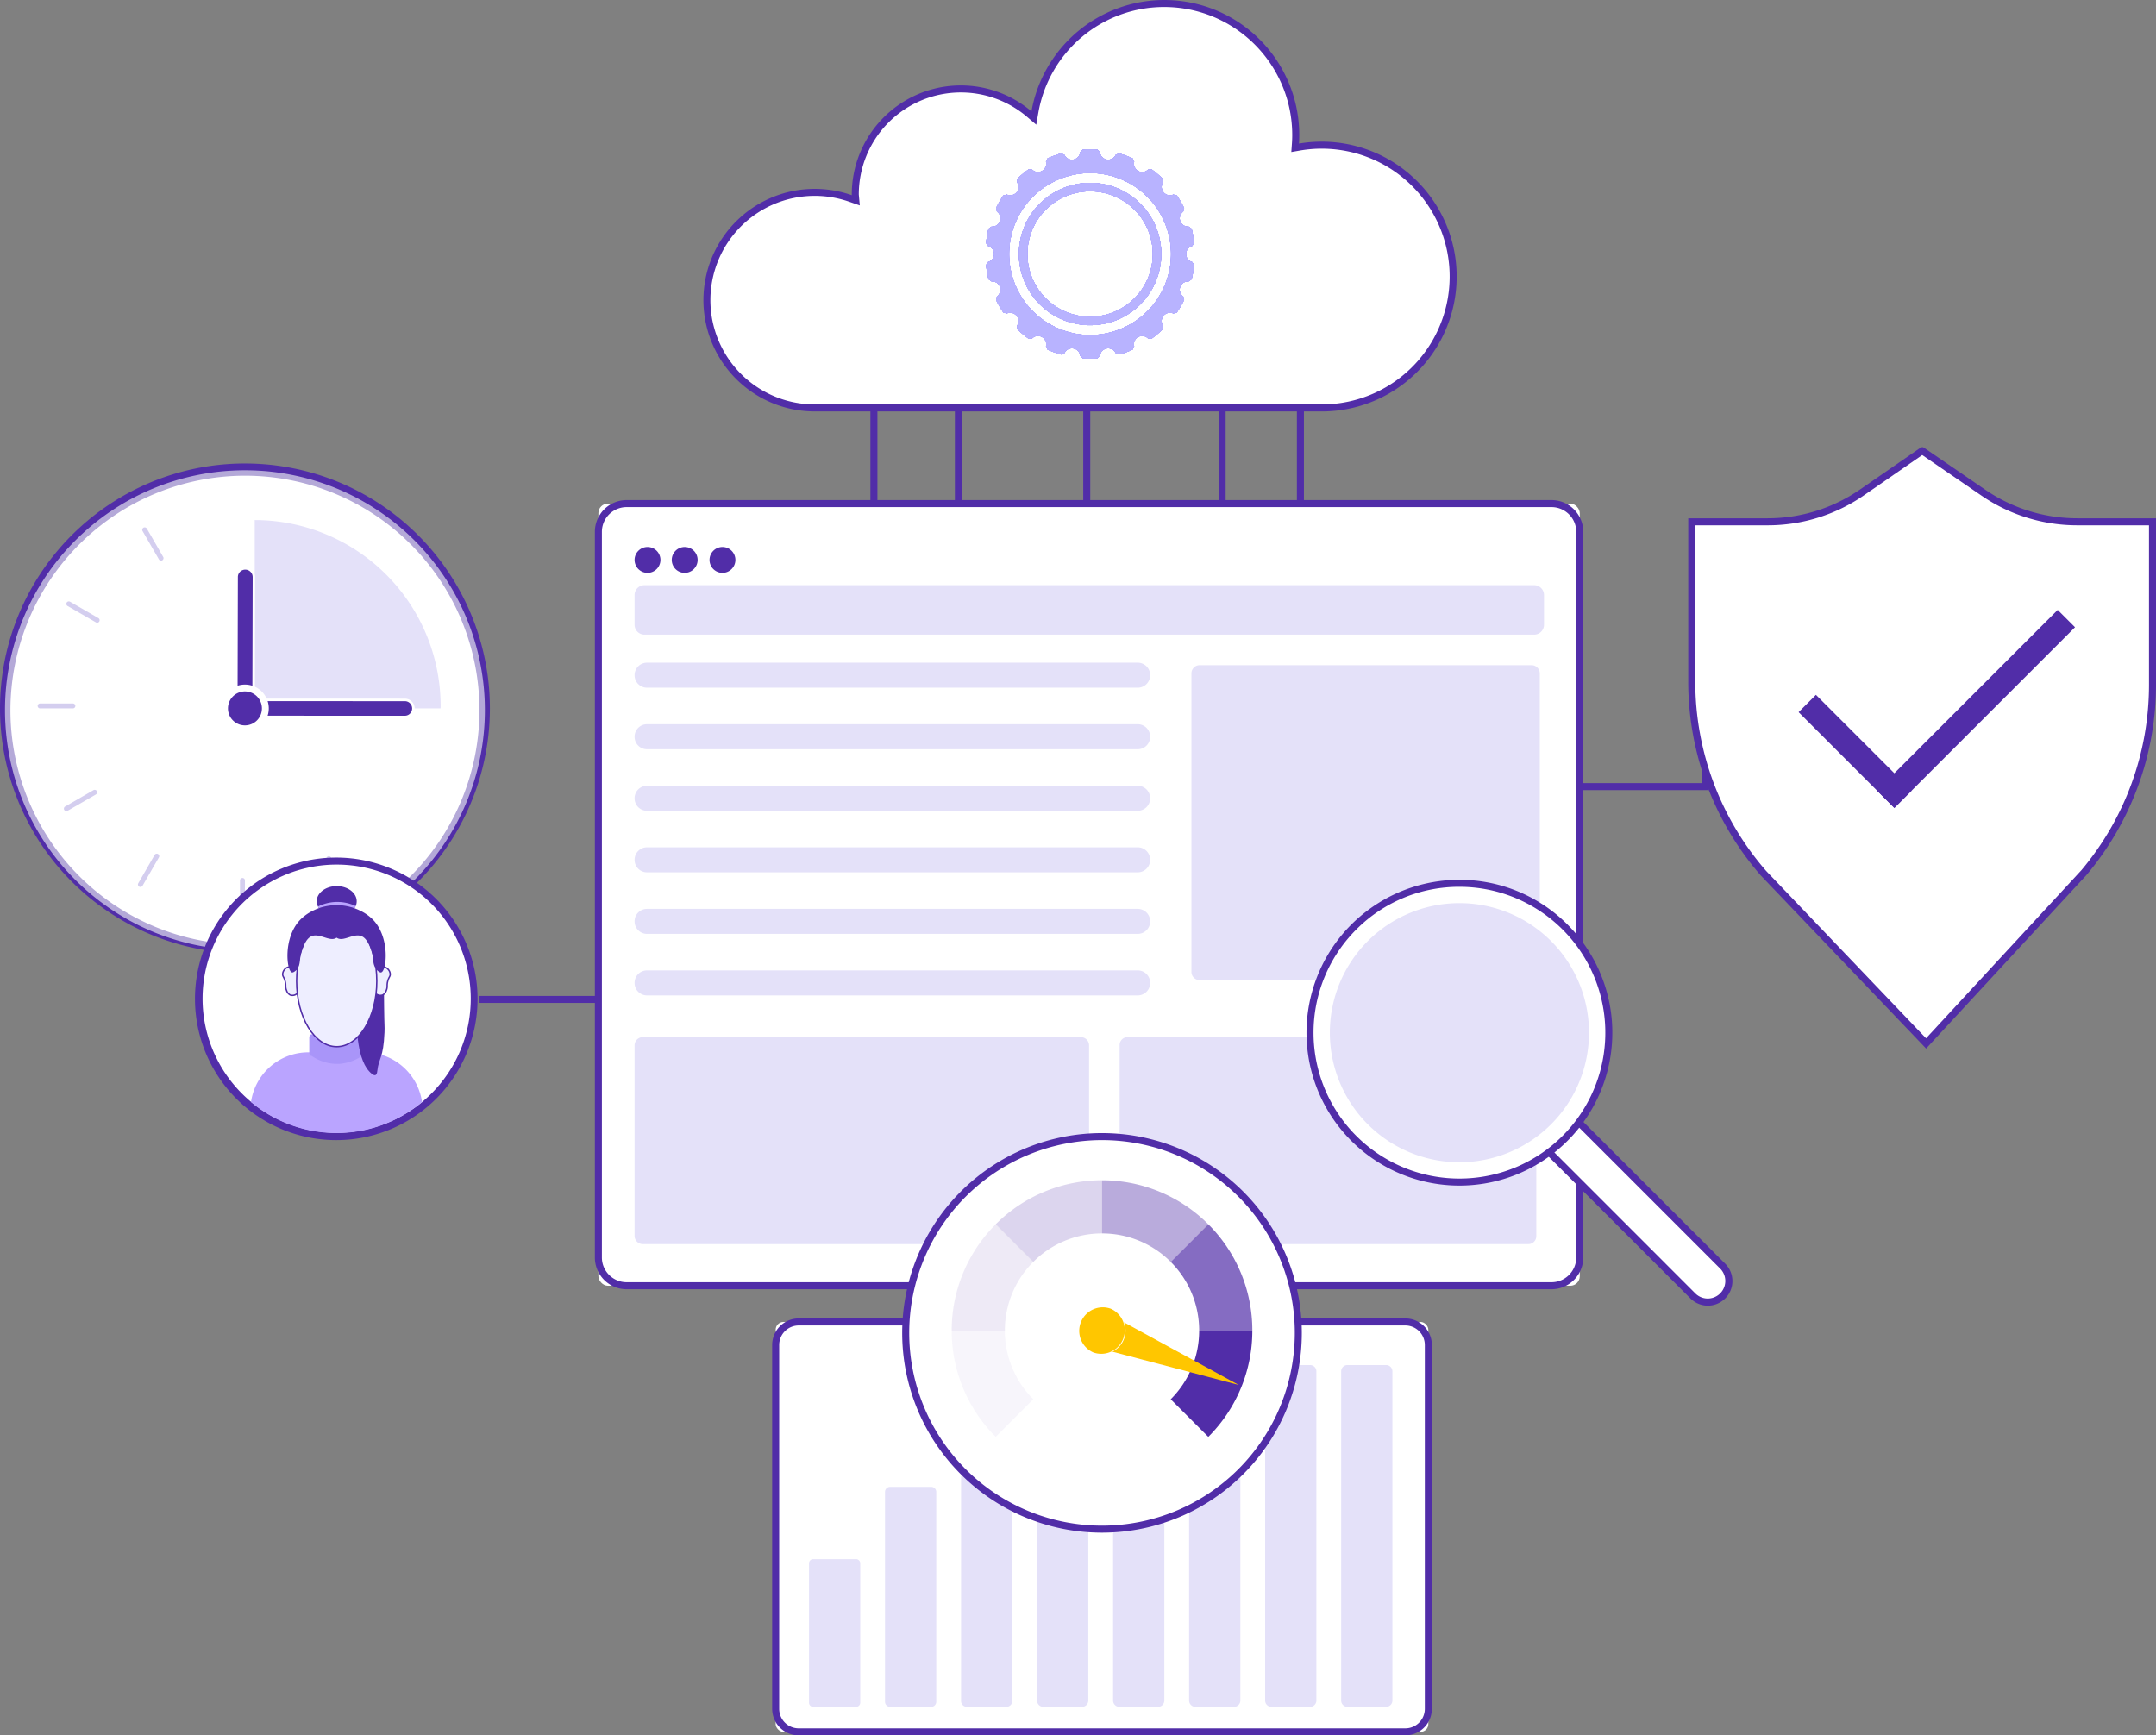<svg xmlns="http://www.w3.org/2000/svg" xmlns:xlink="http://www.w3.org/1999/xlink" width="769.007" height="619.021" viewBox="0 0 769.007 619.021"><rect x="0" y="0" width="769.007" height="619.021" fill="#808080" stroke="none"/><defs><clipPath id="a"><rect width="769.007" height="619.021" fill="none"></rect></clipPath><clipPath id="c"><rect width="37.91" height="29.111" fill="none"></rect></clipPath><clipPath id="d"><rect width="29.11" height="37.912" fill="none"></rect></clipPath><clipPath id="f"><rect width="37.913" height="29.111" fill="none"></rect></clipPath></defs><g clip-path="url(#a)"><rect width="2.501" height="98.887" transform="translate(310.461 87.612)" fill="#512da8"></rect><g clip-path="url(#a)"><path d="M117.125,66.9a5.64,5.64,0,1,1-5.643-5.64,5.643,5.643,0,0,1,5.643,5.64" transform="translate(208.204 120.498)" fill="#512da8"></path><rect width="2.504" height="98.887" transform="translate(462.581 87.612)" fill="#512da8"></rect><path d="M162.473,66.9a5.639,5.639,0,1,1-5.64-5.64,5.64,5.64,0,0,1,5.64,5.64" transform="translate(297.414 120.498)" fill="#512da8"></path><path d="M151.974,35.793h-2.5v95.2H97.157v2.5h54.817v-97.7Z" transform="translate(191.116 70.408)" fill="#512da8"></path><path d="M106.3,91.375h-2.5v84.138H57.56v2.5H106.3V91.375Z" transform="translate(113.226 179.743)" fill="#512da8"></path><path d="M237.749,65.793h-2.5v84.138H189.012v2.5h48.737V65.793Z" transform="translate(371.803 129.42)" fill="#512da8"></path><path d="M146.495,35.793v97.7h54.817v-2.5H149v-95.2Z" transform="translate(288.168 70.408)" fill="#512da8"></path><rect width="2.504" height="98.887" transform="translate(386.371 87.612)" fill="#512da8"></rect><path d="M123.09,144.69a38.448,38.448,0,1,1,13.159-74.7l1.857.656-.193-1.958a37.65,37.65,0,0,1,62.024-28.828l1.667,1.418.377-2.154A46.876,46.876,0,0,1,295.015,47.3c0,1.015-.03,2.009-.1,3.006l-.113,1.6,1.576-.273a46.431,46.431,0,0,1,7.91-.671,46.871,46.871,0,0,1,0,93.742Z" transform="translate(167.153 0.828)" fill="#fff"></path><path d="M248.974,2.5a45.67,45.67,0,0,1,45.619,45.619c0,1.027-.033,1.982-.1,2.92l-.226,3.19,3.151-.546a45.62,45.62,0,1,1,7.7,90.585H124.193c-.068,0-.154,0-.315-.006a37.2,37.2,0,1,1,12.782-72.272l3.691,1.285-.359-3.9A36.4,36.4,0,0,1,199.958,41.64l3.332,2.837.757-4.308A45.52,45.52,0,0,1,248.974,2.5m0-2.5a48.137,48.137,0,0,0-47.393,39.735,38.9,38.9,0,0,0-64.092,29.641,2.5,2.5,0,0,0,.009.258,39.7,39.7,0,1,0-13.646,77.132c.136.009.267.009.4.009H305.117a48.123,48.123,0,0,0,0-96.246,47.624,47.624,0,0,0-8.124.688c.071-1.027.1-2.053.1-3.095A48.121,48.121,0,0,0,248.974,0" transform="translate(166.323)" fill="#512da8"></path><path d="M192.027,58.132a2.96,2.96,0,0,1,0-5.7h.009c.258-.38.463-.682.724-1.068a37.035,37.035,0,0,0-.887-5.092c-.38-.273-.679-.493-1.059-.76a2.416,2.416,0,0,1-.252.009,2.958,2.958,0,0,1-1.7-5.359c.119-.457.211-.816.329-1.264a36.724,36.724,0,0,0-2.6-4.483c-.442-.119-.792-.217-1.243-.344a3.019,3.019,0,0,1-1.243.276,2.965,2.965,0,0,1-2.415-4.635c-.05-.466-.083-.831-.128-1.294a36.531,36.531,0,0,0-3.967-3.323l-1.291.1a2.885,2.885,0,0,1-2.038.855,2.969,2.969,0,0,1-2.893-3.709c-.2-.421-.359-.757-.564-1.178a36.532,36.532,0,0,0-4.845-1.762c-.427.2-.766.344-1.193.54a2.865,2.865,0,0,1-2.641,1.679,2.937,2.937,0,0,1-2.97-2.67c-.332-.323-.59-.582-.923-.9-.855-.056-1.718-.092-2.59-.092s-1.736.036-2.59.092c-.332.323-.59.582-.923.9a2.925,2.925,0,0,1-2.97,2.67,2.877,2.877,0,0,1-2.641-1.679c-.427-.2-.766-.344-1.193-.54a36.838,36.838,0,0,0-4.845,1.762c-.2.421-.359.757-.564,1.178a3,3,0,0,1,.1.774,2.963,2.963,0,0,1-5.029,2.08l-1.291-.1a36.535,36.535,0,0,0-3.967,3.323c-.044.463-.077.828-.122,1.294a2.94,2.94,0,0,1,.528,1.656,2.97,2.97,0,0,1-4.193,2.7c-.442.128-.8.225-1.243.344A36.681,36.681,0,0,0,122.11,38.9c.113.448.211.807.323,1.264a2.858,2.858,0,0,1,1.243,2.365,2.948,2.948,0,0,1-3.19,2.985c-.377.267-.679.487-1.059.76a37.037,37.037,0,0,0-.893,5.092c.261.386.472.688.733,1.068a2.96,2.96,0,0,1,0,5.7c-.261.377-.472.679-.733,1.059a36.929,36.929,0,0,0,.893,5.1c.38.273.682.484,1.059.757.086-.006.169-.006.246-.006a2.957,2.957,0,0,1,1.7,5.359c-.113.448-.211.807-.323,1.264A37.254,37.254,0,0,0,124.7,76.14l1.243.35v-.006a2.962,2.962,0,0,1,3.664,4.368c.044.463.077.828.122,1.294a38.284,38.284,0,0,0,3.967,3.32l1.291-.1a2.888,2.888,0,0,1,2.038-.857,2.968,2.968,0,0,1,2.893,3.7c.2.427.365.757.564,1.178a36.875,36.875,0,0,0,4.845,1.771c.427-.2.765-.35,1.193-.549a2.878,2.878,0,0,1,2.641-1.67,2.917,2.917,0,0,1,2.97,2.661v.006c.332.323.59.579.923.9.855.065,1.718.1,2.59.1s1.736-.036,2.59-.1c.332-.32.59-.576.923-.9V91.6a2.961,2.961,0,0,1,5.611-.991c.427.2.766.353,1.193.549a36.568,36.568,0,0,0,4.845-1.771c.2-.421.359-.751.564-1.178a3,3,0,0,1-.1-.774,2.963,2.963,0,0,1,5.029-2.071l1.291.1a38.28,38.28,0,0,0,3.967-3.32c.045-.466.077-.831.128-1.294a2.924,2.924,0,0,1-.534-1.665,2.972,2.972,0,0,1,4.192-2.7v.006c.451-.125.8-.225,1.243-.35a37.3,37.3,0,0,0,2.6-4.474c-.119-.457-.211-.816-.329-1.264a2.868,2.868,0,0,1-1.237-2.368,2.951,2.951,0,0,1,3.19-2.985c.38-.273.679-.484,1.059-.757a36.928,36.928,0,0,0,.887-5.1c-.261-.38-.466-.682-.724-1.059ZM155.647,84.16a28.876,28.876,0,1,1,28.879-28.879A28.879,28.879,0,0,1,155.647,84.16" transform="translate(233.169 35.325)" fill="#978fff"></path><path d="M155.647,20.925c.329,0,.659.006.985.015a5.918,5.918,0,0,0,2.19,2.659q-1.567-.156-3.175-.157t-3.169.154a5.87,5.87,0,0,0,2.187-2.656c.326-.009.653-.015.982-.015M144.814,22.67a5.835,5.835,0,0,0,2.955,1.757,31.745,31.745,0,0,0-5.925,2.163,5.82,5.82,0,0,0,1.139-3.252q.908-.36,1.831-.668m21.669,0c.617.2,1.228.427,1.828.665a5.807,5.807,0,0,0,1.142,3.255,31.744,31.744,0,0,0-5.925-2.163,5.823,5.823,0,0,0,2.955-1.757m-32.16,5.679a5.773,5.773,0,0,0,2.7.674,5.924,5.924,0,0,0,.691-.042,32.011,32.011,0,0,0-4.869,4.095,5.756,5.756,0,0,0-.021-3.474c.484-.43.985-.849,1.5-1.252m42.649,0q.77.605,1.5,1.252a5.713,5.713,0,0,0-.033,3.46,32.072,32.072,0,0,0-4.854-4.077,5.81,5.81,0,0,0,.682.039,5.749,5.749,0,0,0,2.706-.674m-47.15,8.329a31.779,31.779,0,0,0-3.19,5.492,5.754,5.754,0,0,0-1.214-3.213q.458-.855.976-1.688a5.934,5.934,0,0,0,.8.053,5.759,5.759,0,0,0,2.632-.644M181.5,36.7a5.847,5.847,0,0,0,3.4.564q.512.823.979,1.688a5.771,5.771,0,0,0-1.219,3.2A31.812,31.812,0,0,0,181.5,36.7m-56.505,9.966a31.615,31.615,0,0,0-1.095,6.216,5.815,5.815,0,0,0-2.234-2.6c.1-.653.2-1.294.335-1.926a5.9,5.9,0,0,0,2.994-1.691m61.321.012a5.9,5.9,0,0,0,2.988,1.676q.2.966.335,1.929a5.827,5.827,0,0,0-2.231,2.593,31.653,31.653,0,0,0-1.092-6.2M123.9,57.672a31.665,31.665,0,0,0,1.095,6.225A5.85,5.85,0,0,0,122,62.212q-.191-.952-.335-1.932a5.853,5.853,0,0,0,2.234-2.608m63.508.015a5.832,5.832,0,0,0,2.231,2.6q-.138.961-.335,1.926a5.871,5.871,0,0,0-2.991,1.694,31.838,31.838,0,0,0,1.095-6.216m-2.736,10.705a5.76,5.76,0,0,0,1.211,3.216c-.312.576-.638,1.139-.976,1.685a5.979,5.979,0,0,0-.8-.056,5.74,5.74,0,0,0-2.617.638,32.162,32.162,0,0,0,3.181-5.483m-58.03.009a31.863,31.863,0,0,0,3.163,5.459,5.776,5.776,0,0,0-2.611-.62,5.932,5.932,0,0,0-.8.053c-.341-.555-.668-1.116-.973-1.682a5.774,5.774,0,0,0,1.216-3.21m51.8,9.1a5.78,5.78,0,0,0,.027,3.463c-.484.43-.985.852-1.5,1.255a5.767,5.767,0,0,0-2.7-.671,5.876,5.876,0,0,0-.688.039,32.03,32.03,0,0,0,4.86-4.086m-45.58,0a31.986,31.986,0,0,0,4.857,4.083,5.915,5.915,0,0,0-.688-.042,5.773,5.773,0,0,0-2.7.674c-.51-.4-1.012-.822-1.5-1.252a5.745,5.745,0,0,0,.03-3.463m8.981,6.471a31.507,31.507,0,0,0,5.928,2.169,5.809,5.809,0,0,0-2.955,1.754q-.917-.307-1.831-.671a5.827,5.827,0,0,0-1.142-3.252m27.6.009a5.811,5.811,0,0,0-1.133,3.246q-.908.36-1.828.668a5.818,5.818,0,0,0-2.949-1.757,31.584,31.584,0,0,0,5.91-2.157m-10.631,2.988a5.932,5.932,0,0,0-2.184,2.656c-.326.012-.653.018-.982.018s-.656-.006-.979-.018a5.919,5.919,0,0,0-2.187-2.656q1.562.156,3.166.157t3.166-.157m-3.166-69.012c-.872,0-1.736.036-2.59.092-.332.323-.59.582-.923.9a2.925,2.925,0,0,1-2.97,2.67,2.877,2.877,0,0,1-2.641-1.679c-.427-.2-.766-.344-1.193-.54a37.268,37.268,0,0,0-4.845,1.762c-.2.421-.359.757-.564,1.181a2.957,2.957,0,0,1,.1.771,2.991,2.991,0,0,1-2.994,2.934,2.885,2.885,0,0,1-2.035-.855l-1.291-.1a36.535,36.535,0,0,0-3.967,3.323c-.044.463-.077.828-.122,1.294a2.94,2.94,0,0,1,.528,1.656,2.948,2.948,0,0,1-4.193,2.706c-.442.125-.8.223-1.243.341A36.681,36.681,0,0,0,122.11,38.9c.113.448.211.807.323,1.264a2.858,2.858,0,0,1,1.243,2.365,2.954,2.954,0,0,1-2.937,3,2.373,2.373,0,0,1-.249-.012c-.38.267-.682.487-1.062.76a37.037,37.037,0,0,0-.893,5.092c.261.386.472.688.733,1.068a2.96,2.96,0,0,1,0,5.7c-.261.377-.472.679-.733,1.059a36.929,36.929,0,0,0,.893,5.1c.38.273.682.484,1.062.757.083-.006.166-.006.243-.006a2.956,2.956,0,0,1,1.7,5.359c-.113.448-.211.807-.323,1.264A37.254,37.254,0,0,0,124.7,76.14l1.243.35v-.006a3.009,3.009,0,0,1,1.243-.276,2.975,2.975,0,0,1,2.421,4.643c.044.463.077.828.122,1.294a38.284,38.284,0,0,0,3.967,3.32l1.291-.1a2.888,2.888,0,0,1,2.038-.857,2.968,2.968,0,0,1,2.893,3.7c.2.427.365.757.564,1.178a36.875,36.875,0,0,0,4.845,1.771c.427-.2.765-.35,1.193-.549a2.883,2.883,0,0,1,2.641-1.67,2.917,2.917,0,0,1,2.97,2.661v.006c.332.323.59.579.923.9.855.065,1.718.1,2.59.1s1.736-.036,2.59-.1c.332-.32.59-.576.923-.9V91.6a2.928,2.928,0,0,1,2.973-2.664,2.871,2.871,0,0,1,2.638,1.673c.427.2.766.353,1.193.549a36.568,36.568,0,0,0,4.845-1.771c.2-.421.359-.751.564-1.178a2.947,2.947,0,0,1,2.9-3.7,2.879,2.879,0,0,1,2.032.854c.466.036.837.062,1.294.1a38.28,38.28,0,0,0,3.967-3.32c.045-.466.077-.831.128-1.294a2.924,2.924,0,0,1-.534-1.665A3.016,3.016,0,0,1,184.1,76.2a2.967,2.967,0,0,1,1.243.279v.006c.451-.125.8-.225,1.243-.35a37.3,37.3,0,0,0,2.6-4.474c-.119-.457-.211-.816-.329-1.264a2.868,2.868,0,0,1-1.237-2.368,2.951,2.951,0,0,1,2.937-2.994c.083,0,.166,0,.252.009.38-.273.679-.484,1.059-.757a36.928,36.928,0,0,0,.887-5.1c-.261-.38-.466-.682-.724-1.059h-.009a2.96,2.96,0,0,1,0-5.7h.009c.258-.38.463-.682.724-1.068a37.035,37.035,0,0,0-.887-5.092c-.38-.273-.679-.493-1.059-.76a2.416,2.416,0,0,1-.252.009,2.958,2.958,0,0,1-1.7-5.359c.119-.457.211-.816.329-1.264a36.724,36.724,0,0,0-2.6-4.483c-.442-.119-.792-.217-1.243-.341a3.062,3.062,0,0,1-1.243.273,2.965,2.965,0,0,1-2.415-4.635c-.05-.466-.083-.831-.128-1.294a36.531,36.531,0,0,0-3.967-3.323l-1.294.1a2.873,2.873,0,0,1-2.035.855,2.968,2.968,0,0,1-2.893-3.706c-.2-.424-.359-.76-.564-1.181a36.955,36.955,0,0,0-4.845-1.762c-.427.2-.766.344-1.193.54a2.865,2.865,0,0,1-2.641,1.679,2.937,2.937,0,0,1-2.97-2.67c-.332-.323-.59-.582-.923-.9-.855-.056-1.718-.092-2.59-.092m0,66.2a28.876,28.876,0,1,1,28.879-28.879A28.879,28.879,0,0,1,155.647,84.16" transform="translate(233.169 35.325)" fill="#978fff"></path><path d="M147.875,21.98a25.389,25.389,0,1,0,25.389,25.389A25.395,25.395,0,0,0,147.875,21.98m0,47.752a22.361,22.361,0,1,1,22.363-22.363,22.363,22.363,0,0,1-22.363,22.363" transform="translate(240.941 43.237)" fill="#978fff"></path><path d="M147.875,21.98a25.389,25.389,0,1,0,25.389,25.389A25.395,25.395,0,0,0,147.875,21.98m0,47.752a22.361,22.361,0,1,1,22.363-22.363,22.363,22.363,0,0,1-22.363,22.363" transform="translate(240.941 43.237)" fill="#978fff"></path><path d="M192.027,58.132a2.96,2.96,0,0,1,0-5.7h.009c.258-.38.463-.682.724-1.068a37.035,37.035,0,0,0-.887-5.092c-.38-.273-.679-.493-1.059-.76a2.416,2.416,0,0,1-.252.009,2.958,2.958,0,0,1-1.7-5.359c.119-.457.211-.816.329-1.264a36.724,36.724,0,0,0-2.6-4.483c-.442-.119-.792-.217-1.243-.344a3.019,3.019,0,0,1-1.243.276,2.965,2.965,0,0,1-2.415-4.635c-.05-.466-.083-.831-.128-1.294a36.531,36.531,0,0,0-3.967-3.323l-1.291.1a2.885,2.885,0,0,1-2.038.855,2.969,2.969,0,0,1-2.893-3.709c-.2-.421-.359-.757-.564-1.178a36.532,36.532,0,0,0-4.845-1.762c-.427.2-.766.344-1.193.54a2.865,2.865,0,0,1-2.641,1.679,2.937,2.937,0,0,1-2.97-2.67c-.332-.323-.59-.582-.923-.9-.855-.056-1.718-.092-2.59-.092s-1.736.036-2.59.092c-.332.323-.59.582-.923.9a2.925,2.925,0,0,1-2.97,2.67,2.877,2.877,0,0,1-2.641-1.679c-.427-.2-.766-.344-1.193-.54a36.838,36.838,0,0,0-4.845,1.762c-.2.421-.359.757-.564,1.178a3,3,0,0,1,.1.774,2.963,2.963,0,0,1-5.029,2.08l-1.291-.1a36.535,36.535,0,0,0-3.967,3.323c-.044.463-.077.828-.122,1.294a2.94,2.94,0,0,1,.528,1.656,2.97,2.97,0,0,1-4.193,2.7c-.442.128-.8.225-1.243.344A36.681,36.681,0,0,0,122.11,38.9c.113.448.211.807.323,1.264a2.858,2.858,0,0,1,1.243,2.365,2.948,2.948,0,0,1-3.19,2.985c-.377.267-.679.487-1.059.76a37.037,37.037,0,0,0-.893,5.092c.261.386.472.688.733,1.068a2.96,2.96,0,0,1,0,5.7c-.261.377-.472.679-.733,1.059a36.929,36.929,0,0,0,.893,5.1c.38.273.682.484,1.059.757.086-.006.169-.006.246-.006a2.957,2.957,0,0,1,1.7,5.359c-.113.448-.211.807-.323,1.264A37.254,37.254,0,0,0,124.7,76.14l1.243.35v-.006a2.962,2.962,0,0,1,3.664,4.368c.044.463.077.828.122,1.294a38.284,38.284,0,0,0,3.967,3.32l1.291-.1a2.888,2.888,0,0,1,2.038-.857,2.968,2.968,0,0,1,2.893,3.7c.2.427.365.757.564,1.178a36.875,36.875,0,0,0,4.845,1.771c.427-.2.765-.35,1.193-.549a2.878,2.878,0,0,1,2.641-1.67,2.917,2.917,0,0,1,2.97,2.661v.006c.332.323.59.579.923.9.855.065,1.718.1,2.59.1s1.736-.036,2.59-.1c.332-.32.59-.576.923-.9V91.6a2.961,2.961,0,0,1,5.611-.991c.427.2.766.353,1.193.549a36.568,36.568,0,0,0,4.845-1.771c.2-.421.359-.751.564-1.178a3,3,0,0,1-.1-.774,2.963,2.963,0,0,1,5.029-2.071l1.291.1a38.28,38.28,0,0,0,3.967-3.32c.045-.466.077-.831.128-1.294a2.924,2.924,0,0,1-.534-1.665,2.972,2.972,0,0,1,4.192-2.7v.006c.451-.125.8-.225,1.243-.35a37.3,37.3,0,0,0,2.6-4.474c-.119-.457-.211-.816-.329-1.264a2.868,2.868,0,0,1-1.237-2.368,2.951,2.951,0,0,1,3.19-2.985c.38-.273.679-.484,1.059-.757a36.928,36.928,0,0,0,.887-5.1c-.261-.38-.466-.682-.724-1.059ZM155.647,84.16a28.876,28.876,0,1,1,28.879-28.879A28.879,28.879,0,0,1,155.647,84.16" transform="translate(233.169 35.325)" fill="#978fff"></path><path d="M155.647,20.925c.329,0,.659.006.985.015a5.918,5.918,0,0,0,2.19,2.659q-1.567-.156-3.175-.157t-3.169.154a5.87,5.87,0,0,0,2.187-2.656c.326-.009.653-.015.982-.015M144.814,22.67a5.835,5.835,0,0,0,2.955,1.757,31.745,31.745,0,0,0-5.925,2.163,5.82,5.82,0,0,0,1.139-3.252q.908-.36,1.831-.668m21.669,0c.617.2,1.228.427,1.828.665a5.807,5.807,0,0,0,1.142,3.255,31.744,31.744,0,0,0-5.925-2.163,5.823,5.823,0,0,0,2.955-1.757m-32.16,5.679a5.773,5.773,0,0,0,2.7.674,5.924,5.924,0,0,0,.691-.042,32.011,32.011,0,0,0-4.869,4.095,5.756,5.756,0,0,0-.021-3.474c.484-.43.985-.849,1.5-1.252m42.649,0q.77.605,1.5,1.252a5.713,5.713,0,0,0-.033,3.46,32.072,32.072,0,0,0-4.854-4.077,5.81,5.81,0,0,0,.682.039,5.749,5.749,0,0,0,2.706-.674m-47.15,8.329a31.779,31.779,0,0,0-3.19,5.492,5.754,5.754,0,0,0-1.214-3.213q.458-.855.976-1.688a5.934,5.934,0,0,0,.8.053,5.759,5.759,0,0,0,2.632-.644M181.5,36.7a5.847,5.847,0,0,0,3.4.564q.512.823.979,1.688a5.771,5.771,0,0,0-1.219,3.2A31.812,31.812,0,0,0,181.5,36.7m-56.505,9.966a31.615,31.615,0,0,0-1.095,6.216,5.815,5.815,0,0,0-2.234-2.6c.1-.653.2-1.294.335-1.926a5.9,5.9,0,0,0,2.994-1.691m61.321.012a5.9,5.9,0,0,0,2.988,1.676q.2.966.335,1.929a5.827,5.827,0,0,0-2.231,2.593,31.653,31.653,0,0,0-1.092-6.2M123.9,57.672a31.665,31.665,0,0,0,1.095,6.225A5.85,5.85,0,0,0,122,62.212q-.191-.952-.335-1.932a5.853,5.853,0,0,0,2.234-2.608m63.508.015a5.832,5.832,0,0,0,2.231,2.6q-.138.961-.335,1.926a5.871,5.871,0,0,0-2.991,1.694,31.838,31.838,0,0,0,1.095-6.216m-2.736,10.705a5.76,5.76,0,0,0,1.211,3.216c-.312.576-.638,1.139-.976,1.685a5.979,5.979,0,0,0-.8-.056,5.74,5.74,0,0,0-2.617.638,32.162,32.162,0,0,0,3.181-5.483m-58.03.009a31.863,31.863,0,0,0,3.163,5.459,5.776,5.776,0,0,0-2.611-.62,5.932,5.932,0,0,0-.8.053c-.341-.555-.668-1.116-.973-1.682a5.774,5.774,0,0,0,1.216-3.21m51.8,9.1a5.78,5.78,0,0,0,.027,3.463c-.484.43-.985.852-1.5,1.255a5.767,5.767,0,0,0-2.7-.671,5.876,5.876,0,0,0-.688.039,32.03,32.03,0,0,0,4.86-4.086m-45.58,0a31.986,31.986,0,0,0,4.857,4.083,5.915,5.915,0,0,0-.688-.042,5.773,5.773,0,0,0-2.7.674c-.51-.4-1.012-.822-1.5-1.252a5.745,5.745,0,0,0,.03-3.463m8.981,6.471a31.507,31.507,0,0,0,5.928,2.169,5.809,5.809,0,0,0-2.955,1.754q-.917-.307-1.831-.671a5.827,5.827,0,0,0-1.142-3.252m27.6.009a5.811,5.811,0,0,0-1.133,3.246q-.908.36-1.828.668a5.818,5.818,0,0,0-2.949-1.757,31.584,31.584,0,0,0,5.91-2.157m-10.631,2.988a5.932,5.932,0,0,0-2.184,2.656c-.326.012-.653.018-.982.018s-.656-.006-.979-.018a5.919,5.919,0,0,0-2.187-2.656q1.562.156,3.166.157t3.166-.157m-3.166-69.012c-.872,0-1.736.036-2.59.092-.332.323-.59.582-.923.9a2.925,2.925,0,0,1-2.97,2.67,2.877,2.877,0,0,1-2.641-1.679c-.427-.2-.766-.344-1.193-.54a37.268,37.268,0,0,0-4.845,1.762c-.2.421-.359.757-.564,1.181a2.957,2.957,0,0,1,.1.771,2.991,2.991,0,0,1-2.994,2.934,2.885,2.885,0,0,1-2.035-.855l-1.291-.1a36.535,36.535,0,0,0-3.967,3.323c-.044.463-.077.828-.122,1.294a2.94,2.94,0,0,1,.528,1.656,2.948,2.948,0,0,1-4.193,2.706c-.442.125-.8.223-1.243.341A36.681,36.681,0,0,0,122.11,38.9c.113.448.211.807.323,1.264a2.858,2.858,0,0,1,1.243,2.365,2.954,2.954,0,0,1-2.937,3,2.373,2.373,0,0,1-.249-.012c-.38.267-.682.487-1.062.76a37.037,37.037,0,0,0-.893,5.092c.261.386.472.688.733,1.068a2.96,2.96,0,0,1,0,5.7c-.261.377-.472.679-.733,1.059a36.929,36.929,0,0,0,.893,5.1c.38.273.682.484,1.062.757.083-.006.166-.006.243-.006a2.956,2.956,0,0,1,1.7,5.359c-.113.448-.211.807-.323,1.264A37.254,37.254,0,0,0,124.7,76.14l1.243.35v-.006a3.009,3.009,0,0,1,1.243-.276,2.975,2.975,0,0,1,2.421,4.643c.044.463.077.828.122,1.294a38.284,38.284,0,0,0,3.967,3.32l1.291-.1a2.888,2.888,0,0,1,2.038-.857,2.968,2.968,0,0,1,2.893,3.7c.2.427.365.757.564,1.178a36.875,36.875,0,0,0,4.845,1.771c.427-.2.765-.35,1.193-.549a2.883,2.883,0,0,1,2.641-1.67,2.917,2.917,0,0,1,2.97,2.661v.006c.332.323.59.579.923.9.855.065,1.718.1,2.59.1s1.736-.036,2.59-.1c.332-.32.59-.576.923-.9V91.6a2.928,2.928,0,0,1,2.973-2.664,2.871,2.871,0,0,1,2.638,1.673c.427.2.766.353,1.193.549a36.568,36.568,0,0,0,4.845-1.771c.2-.421.359-.751.564-1.178a2.947,2.947,0,0,1,2.9-3.7,2.879,2.879,0,0,1,2.032.854c.466.036.837.062,1.294.1a38.28,38.28,0,0,0,3.967-3.32c.045-.466.077-.831.128-1.294a2.924,2.924,0,0,1-.534-1.665A3.016,3.016,0,0,1,184.1,76.2a2.967,2.967,0,0,1,1.243.279v.006c.451-.125.8-.225,1.243-.35a37.3,37.3,0,0,0,2.6-4.474c-.119-.457-.211-.816-.329-1.264a2.868,2.868,0,0,1-1.237-2.368,2.951,2.951,0,0,1,2.937-2.994c.083,0,.166,0,.252.009.38-.273.679-.484,1.059-.757a36.928,36.928,0,0,0,.887-5.1c-.261-.38-.466-.682-.724-1.059h-.009a2.96,2.96,0,0,1,0-5.7h.009c.258-.38.463-.682.724-1.068a37.035,37.035,0,0,0-.887-5.092c-.38-.273-.679-.493-1.059-.76a2.416,2.416,0,0,1-.252.009,2.958,2.958,0,0,1-1.7-5.359c.119-.457.211-.816.329-1.264a36.724,36.724,0,0,0-2.6-4.483c-.442-.119-.792-.217-1.243-.341a3.062,3.062,0,0,1-1.243.273,2.965,2.965,0,0,1-2.415-4.635c-.05-.466-.083-.831-.128-1.294a36.531,36.531,0,0,0-3.967-3.323l-1.294.1a2.873,2.873,0,0,1-2.035.855,2.968,2.968,0,0,1-2.893-3.706c-.2-.424-.359-.76-.564-1.181a36.955,36.955,0,0,0-4.845-1.762c-.427.2-.766.344-1.193.54a2.865,2.865,0,0,1-2.641,1.679,2.937,2.937,0,0,1-2.97-2.67c-.332-.323-.59-.582-.923-.9-.855-.056-1.718-.092-2.59-.092m0,66.2a28.876,28.876,0,1,1,28.879-28.879A28.879,28.879,0,0,1,155.647,84.16" transform="translate(233.169 35.325)" fill="#978fff"></path><path d="M147.875,21.98a25.389,25.389,0,1,0,25.389,25.389A25.395,25.395,0,0,0,147.875,21.98m0,47.752a22.361,22.361,0,1,1,22.363-22.363,22.363,22.363,0,0,1-22.363,22.363" transform="translate(240.941 43.237)" fill="#978fff"></path><path d="M147.875,21.98a25.389,25.389,0,1,0,25.389,25.389A25.395,25.395,0,0,0,147.875,21.98m0,47.752a22.361,22.361,0,1,1,22.363-22.363,22.363,22.363,0,0,1-22.363,22.363" transform="translate(240.941 43.237)" fill="#978fff"></path><path d="M192.027,58.132a2.96,2.96,0,0,1,0-5.7h.009c.258-.38.463-.682.724-1.068a37.035,37.035,0,0,0-.887-5.092c-.38-.273-.679-.493-1.059-.76a2.416,2.416,0,0,1-.252.009,2.958,2.958,0,0,1-1.7-5.359c.119-.457.211-.816.329-1.264a36.724,36.724,0,0,0-2.6-4.483c-.442-.119-.792-.217-1.243-.344a3.019,3.019,0,0,1-1.243.276,2.965,2.965,0,0,1-2.415-4.635c-.05-.466-.083-.831-.128-1.294a36.531,36.531,0,0,0-3.967-3.323l-1.291.1a2.885,2.885,0,0,1-2.038.855,2.969,2.969,0,0,1-2.893-3.709c-.2-.421-.359-.757-.564-1.178a36.532,36.532,0,0,0-4.845-1.762c-.427.2-.766.344-1.193.54a2.865,2.865,0,0,1-2.641,1.679,2.937,2.937,0,0,1-2.97-2.67c-.332-.323-.59-.582-.923-.9-.855-.056-1.718-.092-2.59-.092s-1.736.036-2.59.092c-.332.323-.59.582-.923.9a2.925,2.925,0,0,1-2.97,2.67,2.877,2.877,0,0,1-2.641-1.679c-.427-.2-.766-.344-1.193-.54a36.838,36.838,0,0,0-4.845,1.762c-.2.421-.359.757-.564,1.178a3,3,0,0,1,.1.774,2.963,2.963,0,0,1-5.029,2.08l-1.291-.1a36.535,36.535,0,0,0-3.967,3.323c-.044.463-.077.828-.122,1.294a2.94,2.94,0,0,1,.528,1.656,2.97,2.97,0,0,1-4.193,2.7c-.442.128-.8.225-1.243.344A36.681,36.681,0,0,0,122.11,38.9c.113.448.211.807.323,1.264a2.858,2.858,0,0,1,1.243,2.365,2.948,2.948,0,0,1-3.19,2.985c-.377.267-.679.487-1.059.76a37.037,37.037,0,0,0-.893,5.092c.261.386.472.688.733,1.068a2.96,2.96,0,0,1,0,5.7c-.261.377-.472.679-.733,1.059a36.929,36.929,0,0,0,.893,5.1c.38.273.682.484,1.059.757.086-.006.169-.006.246-.006a2.957,2.957,0,0,1,1.7,5.359c-.113.448-.211.807-.323,1.264A37.254,37.254,0,0,0,124.7,76.14l1.243.35v-.006a2.962,2.962,0,0,1,3.664,4.368c.044.463.077.828.122,1.294a38.284,38.284,0,0,0,3.967,3.32l1.291-.1a2.888,2.888,0,0,1,2.038-.857,2.968,2.968,0,0,1,2.893,3.7c.2.427.365.757.564,1.178a36.875,36.875,0,0,0,4.845,1.771c.427-.2.765-.35,1.193-.549a2.878,2.878,0,0,1,2.641-1.67,2.917,2.917,0,0,1,2.97,2.661v.006c.332.323.59.579.923.9.855.065,1.718.1,2.59.1s1.736-.036,2.59-.1c.332-.32.59-.576.923-.9V91.6a2.961,2.961,0,0,1,5.611-.991c.427.2.766.353,1.193.549a36.568,36.568,0,0,0,4.845-1.771c.2-.421.359-.751.564-1.178a3,3,0,0,1-.1-.774,2.963,2.963,0,0,1,5.029-2.071l1.291.1a38.28,38.28,0,0,0,3.967-3.32c.045-.466.077-.831.128-1.294a2.924,2.924,0,0,1-.534-1.665,2.972,2.972,0,0,1,4.192-2.7v.006c.451-.125.8-.225,1.243-.35a37.3,37.3,0,0,0,2.6-4.474c-.119-.457-.211-.816-.329-1.264a2.868,2.868,0,0,1-1.237-2.368,2.951,2.951,0,0,1,3.19-2.985c.38-.273.679-.484,1.059-.757a36.928,36.928,0,0,0,.887-5.1c-.261-.38-.466-.682-.724-1.059ZM155.647,84.16a28.876,28.876,0,1,1,28.879-28.879A28.879,28.879,0,0,1,155.647,84.16" transform="translate(233.169 35.325)" fill="#b8b3ff"></path><path d="M147.875,21.98a25.389,25.389,0,1,0,25.389,25.389A25.395,25.395,0,0,0,147.875,21.98m0,47.752a22.361,22.361,0,1,1,22.363-22.363,22.363,22.363,0,0,1-22.363,22.363" transform="translate(240.941 43.237)" fill="#b8b3ff"></path><path d="M192.027,58.132a2.96,2.96,0,0,1,0-5.7h.009c.258-.38.463-.682.724-1.068a37.035,37.035,0,0,0-.887-5.092c-.38-.273-.679-.493-1.059-.76a2.416,2.416,0,0,1-.252.009,2.958,2.958,0,0,1-1.7-5.359c.119-.457.211-.816.329-1.264a36.724,36.724,0,0,0-2.6-4.483c-.442-.119-.792-.217-1.243-.344a3.019,3.019,0,0,1-1.243.276,2.965,2.965,0,0,1-2.415-4.635c-.05-.466-.083-.831-.128-1.294a36.531,36.531,0,0,0-3.967-3.323l-1.291.1a2.885,2.885,0,0,1-2.038.855,2.969,2.969,0,0,1-2.893-3.709c-.2-.421-.359-.757-.564-1.178a36.532,36.532,0,0,0-4.845-1.762c-.427.2-.766.344-1.193.54a2.865,2.865,0,0,1-2.641,1.679,2.937,2.937,0,0,1-2.97-2.67c-.332-.323-.59-.582-.923-.9-.855-.056-1.718-.092-2.59-.092s-1.736.036-2.59.092c-.332.323-.59.582-.923.9a2.925,2.925,0,0,1-2.97,2.67,2.877,2.877,0,0,1-2.641-1.679c-.427-.2-.766-.344-1.193-.54a36.838,36.838,0,0,0-4.845,1.762c-.2.421-.359.757-.564,1.178a3,3,0,0,1,.1.774,2.963,2.963,0,0,1-5.029,2.08l-1.291-.1a36.535,36.535,0,0,0-3.967,3.323c-.044.463-.077.828-.122,1.294a2.94,2.94,0,0,1,.528,1.656,2.97,2.97,0,0,1-4.193,2.7c-.442.128-.8.225-1.243.344A36.681,36.681,0,0,0,122.11,38.9c.113.448.211.807.323,1.264a2.858,2.858,0,0,1,1.243,2.365,2.948,2.948,0,0,1-3.19,2.985c-.377.267-.679.487-1.059.76a37.037,37.037,0,0,0-.893,5.092c.261.386.472.688.733,1.068a2.96,2.96,0,0,1,0,5.7c-.261.377-.472.679-.733,1.059a36.929,36.929,0,0,0,.893,5.1c.38.273.682.484,1.059.757.086-.006.169-.006.246-.006a2.957,2.957,0,0,1,1.7,5.359c-.113.448-.211.807-.323,1.264A37.254,37.254,0,0,0,124.7,76.14l1.243.35v-.006a2.962,2.962,0,0,1,3.664,4.368c.044.463.077.828.122,1.294a38.284,38.284,0,0,0,3.967,3.32l1.291-.1a2.888,2.888,0,0,1,2.038-.857,2.968,2.968,0,0,1,2.893,3.7c.2.427.365.757.564,1.178a36.875,36.875,0,0,0,4.845,1.771c.427-.2.765-.35,1.193-.549a2.878,2.878,0,0,1,2.641-1.67,2.917,2.917,0,0,1,2.97,2.661v.006c.332.323.59.579.923.9.855.065,1.718.1,2.59.1s1.736-.036,2.59-.1c.332-.32.59-.576.923-.9V91.6a2.961,2.961,0,0,1,5.611-.991c.427.2.766.353,1.193.549a36.568,36.568,0,0,0,4.845-1.771c.2-.421.359-.751.564-1.178a3,3,0,0,1-.1-.774,2.963,2.963,0,0,1,5.029-2.071l1.291.1a38.28,38.28,0,0,0,3.967-3.32c.045-.466.077-.831.128-1.294a2.924,2.924,0,0,1-.534-1.665,2.972,2.972,0,0,1,4.192-2.7v.006c.451-.125.8-.225,1.243-.35a37.3,37.3,0,0,0,2.6-4.474c-.119-.457-.211-.816-.329-1.264a2.868,2.868,0,0,1-1.237-2.368,2.951,2.951,0,0,1,3.19-2.985c.38-.273.679-.484,1.059-.757a36.928,36.928,0,0,0,.887-5.1c-.261-.38-.466-.682-.724-1.059ZM155.647,84.16a28.876,28.876,0,1,1,28.879-28.879A28.879,28.879,0,0,1,155.647,84.16" transform="translate(233.169 35.325)" fill="#b8b3ff"></path><path d="M147.875,21.98a25.389,25.389,0,1,0,25.389,25.389A25.395,25.395,0,0,0,147.875,21.98m0,47.752a22.361,22.361,0,1,1,22.363-22.363,22.363,22.363,0,0,1-22.363,22.363" transform="translate(240.941 43.237)" fill="#b8b3ff"></path><path d="M139.952,69.714a5.639,5.639,0,1,1-5.64-5.637,5.64,5.64,0,0,1,5.64,5.637" transform="translate(253.113 126.045)" fill="#512da8"></path><path d="M170.264,74.133a5.639,5.639,0,1,1-5.64-5.64,5.64,5.64,0,0,1,5.64,5.64" transform="translate(312.74 134.732)" fill="#512da8"></path><path d="M110.332,74.133a5.639,5.639,0,1,1-5.64-5.64,5.64,5.64,0,0,1,5.64,5.64" transform="translate(194.848 134.732)" fill="#512da8"></path><rect width="232.792" height="146.212" rx="2.767" transform="translate(276.668 471.557)" fill="#fff"></rect><path d="M318.658,161.014a6.966,6.966,0,0,1,6.958,6.958V297.761a6.964,6.964,0,0,1-6.958,6.958H102.286a6.964,6.964,0,0,1-6.958-6.958V167.972a6.966,6.966,0,0,1,6.958-6.958Zm0-2.507H102.286a9.465,9.465,0,0,0-9.462,9.465V297.761a9.46,9.46,0,0,0,9.462,9.459H318.658a9.46,9.46,0,0,0,9.462-9.459V167.972a9.465,9.465,0,0,0-9.462-9.465" transform="translate(182.593 311.797)" fill="#512da8"></path><path d="M115.527,188.918v49.734a1.47,1.47,0,0,1-1.469,1.469H98.722a1.468,1.468,0,0,1-1.469-1.469V188.918a1.468,1.468,0,0,1,1.469-1.469h15.337a1.47,1.47,0,0,1,1.469,1.469" transform="translate(191.305 368.729)" fill="#e4e1f9"></path><path d="M124.665,180.548v74.877a1.791,1.791,0,0,1-1.792,1.792h-14.69a1.791,1.791,0,0,1-1.792-1.792V180.548a1.791,1.791,0,0,1,1.792-1.792h14.69a1.791,1.791,0,0,1,1.792,1.792" transform="translate(209.28 351.629)" fill="#e4e1f9"></path><path d="M133.8,172.124V272.26a2.067,2.067,0,0,1-2.065,2.065H117.6a2.067,2.067,0,0,1-2.065-2.065V172.124a2.065,2.065,0,0,1,2.065-2.065h14.144a2.065,2.065,0,0,1,2.065,2.065" transform="translate(227.258 334.521)" fill="#e4e1f9"></path><path d="M142.943,166.343V283.8a2.234,2.234,0,0,1-2.234,2.234H126.9a2.234,2.234,0,0,1-2.234-2.234V166.343a2.234,2.234,0,0,1,2.234-2.234h13.806a2.234,2.234,0,0,1,2.234,2.234" transform="translate(245.235 322.817)" fill="#e4e1f9"></path><path d="M152.082,166.343V283.8a2.234,2.234,0,0,1-2.234,2.234H136.042a2.234,2.234,0,0,1-2.234-2.234V166.343a2.234,2.234,0,0,1,2.234-2.234h13.806a2.234,2.234,0,0,1,2.234,2.234" transform="translate(263.212 322.817)" fill="#e4e1f9"></path><path d="M161.221,166.343V283.8a2.234,2.234,0,0,1-2.234,2.234H145.181a2.234,2.234,0,0,1-2.234-2.234V166.343a2.234,2.234,0,0,1,2.234-2.234h13.806a2.234,2.234,0,0,1,2.234,2.234" transform="translate(281.189 322.817)" fill="#e4e1f9"></path><path d="M170.36,166.343V283.8a2.234,2.234,0,0,1-2.234,2.234H154.32a2.234,2.234,0,0,1-2.234-2.234V166.343a2.234,2.234,0,0,1,2.234-2.234h13.806a2.234,2.234,0,0,1,2.234,2.234" transform="translate(299.167 322.817)" fill="#e4e1f9"></path><path d="M179.5,166.343V283.8a2.234,2.234,0,0,1-2.234,2.234H163.459a2.234,2.234,0,0,1-2.234-2.234V166.343a2.234,2.234,0,0,1,2.234-2.234h13.806a2.234,2.234,0,0,1,2.234,2.234" transform="translate(317.144 322.817)" fill="#e4e1f9"></path><rect width="350.042" height="278.998" rx="3.393" transform="translate(213.432 179.641)" fill="#fff"></rect><path d="M412.735,62.629a8.824,8.824,0,0,1,8.815,8.815V330.305a8.826,8.826,0,0,1-8.815,8.815H82.83a8.826,8.826,0,0,1-8.815-8.815V71.444a8.824,8.824,0,0,1,8.815-8.815Zm0-2.507H82.83A11.322,11.322,0,0,0,71.511,71.444V330.305A11.319,11.319,0,0,0,82.83,341.624h329.9a11.319,11.319,0,0,0,11.319-11.319V71.444a11.322,11.322,0,0,0-11.319-11.322" transform="translate(140.668 118.265)" fill="#512da8"></path><path d="M85.513,70.375A4.614,4.614,0,1,1,80.9,65.761a4.615,4.615,0,0,1,4.614,4.614" transform="translate(150.059 129.358)" fill="#512da8"></path><path d="M89.982,70.375a4.614,4.614,0,1,1-4.614-4.614,4.613,4.613,0,0,1,4.614,4.614" transform="translate(158.85 129.358)" fill="#512da8"></path><path d="M94.523,70.375a4.614,4.614,0,1,1-4.614-4.614,4.613,4.613,0,0,1,4.614,4.614" transform="translate(167.783 129.358)" fill="#512da8"></path><path d="M397.143,87.994H79.8a3.525,3.525,0,0,1-3.516-3.516V73.868A3.525,3.525,0,0,1,79.8,70.352H397.143a3.525,3.525,0,0,1,3.516,3.516v10.61a3.525,3.525,0,0,1-3.516,3.516" transform="translate(150.059 138.389)" fill="#e4e1f9"></path><path d="M255.761,88.59H80.7a4.424,4.424,0,0,1-4.412-4.412v-.095A4.424,4.424,0,0,1,80.7,79.671H255.761a4.424,4.424,0,0,1,4.412,4.412v.095a4.424,4.424,0,0,1-4.412,4.412" transform="translate(150.059 156.72)" fill="#e4e1f9"></path><path d="M255.761,95.989H80.7a4.424,4.424,0,0,1-4.412-4.412v-.095A4.424,4.424,0,0,1,80.7,87.07H255.761a4.424,4.424,0,0,1,4.412,4.412v.095a4.424,4.424,0,0,1-4.412,4.412" transform="translate(150.059 171.274)" fill="#e4e1f9"></path><path d="M255.761,103.387H80.7a4.424,4.424,0,0,1-4.412-4.412V98.88A4.424,4.424,0,0,1,80.7,94.468H255.761a4.424,4.424,0,0,1,4.412,4.412v.095a4.424,4.424,0,0,1-4.412,4.412" transform="translate(150.059 185.827)" fill="#e4e1f9"></path><path d="M255.761,110.786H80.7a4.424,4.424,0,0,1-4.412-4.412v-.095a4.424,4.424,0,0,1,4.412-4.412H255.761a4.424,4.424,0,0,1,4.412,4.412v.095a4.424,4.424,0,0,1-4.412,4.412" transform="translate(150.059 200.381)" fill="#e4e1f9"></path><path d="M255.761,118.185H80.7a4.424,4.424,0,0,1-4.412-4.412v-.095a4.424,4.424,0,0,1,4.412-4.412H255.761a4.424,4.424,0,0,1,4.412,4.412v.095a4.424,4.424,0,0,1-4.412,4.412" transform="translate(150.059 214.936)" fill="#e4e1f9"></path><path d="M255.761,125.583H80.7a4.424,4.424,0,0,1-4.412-4.412v-.095a4.424,4.424,0,0,1,4.412-4.412H255.761a4.424,4.424,0,0,1,4.412,4.412v.095a4.424,4.424,0,0,1-4.412,4.412" transform="translate(150.059 229.488)" fill="#e4e1f9"></path><path d="M264.554,192.3h-118.4a2.936,2.936,0,0,1-2.929-2.926V82.9a2.937,2.937,0,0,1,2.929-2.929h118.4A2.936,2.936,0,0,1,267.48,82.9V189.373a2.935,2.935,0,0,1-2.926,2.926" transform="translate(281.734 157.31)" fill="#e4e1f9"></path><path d="M235.463,198.513H79.214a2.937,2.937,0,0,1-2.929-2.929V127.618a2.937,2.937,0,0,1,2.929-2.929h156.25a2.937,2.937,0,0,1,2.929,2.929v67.967a2.937,2.937,0,0,1-2.929,2.929" transform="translate(150.059 245.274)" fill="#e4e1f9"></path><path d="M280.417,198.513H137.395a2.811,2.811,0,0,1-2.8-2.8V127.493a2.811,2.811,0,0,1,2.8-2.8H280.417a2.811,2.811,0,0,1,2.8,2.8v68.216a2.811,2.811,0,0,1-2.8,2.8" transform="translate(264.752 245.274)" fill="#e4e1f9"></path><path d="M243.722,199.935a7.462,7.462,0,0,1-5.314-2.187L187.965,147.3a7.513,7.513,0,0,1,10.625-10.625l50.446,50.44a7.5,7.5,0,0,1-5.314,12.818" transform="translate(365.43 264.542)" fill="#fff"></path><path d="M194.106,136.566a6.205,6.205,0,0,1,4.427,1.825l50.446,50.443a6.263,6.263,0,0,1-8.857,8.857l-50.443-50.446a6.252,6.252,0,0,1,4.427-10.679m0-2.5a8.756,8.756,0,0,0-6.2,14.954l50.446,50.446a8.767,8.767,0,1,0,12.4-12.4L200.3,136.62a8.732,8.732,0,0,0-6.2-2.558" transform="translate(364.602 263.712)" fill="#512da8"></path><path d="M210.753,212.77a53.289,53.289,0,1,1,37.682-15.607,52.945,52.945,0,0,1-37.682,15.607" transform="translate(309.796 208.889)" fill="#fff"></path><path d="M211.6,108.274a52.039,52.039,0,1,1-36.795,15.242A51.684,51.684,0,0,1,211.6,108.274m0-2.5a54.541,54.541,0,1,0,38.566,15.975A54.374,54.374,0,0,0,211.6,105.77" transform="translate(308.948 208.059)" fill="#512da8"></path><path d="M238.763,122.112a46.218,46.218,0,1,1-65.362,0,46.219,46.219,0,0,1,65.362,0" transform="translate(314.468 213.578)" fill="#e4e1f9"></path><path d="M86.382,227.989a85.884,85.884,0,1,1,85.882-85.882,85.981,85.981,0,0,1-85.882,85.882" transform="translate(0.984 110.592)" fill="#fff"></path><path d="M87.366,58.688a84.4,84.4,0,1,1-84.4,84.4,84.493,84.493,0,0,1,84.4-84.4m0-2.967a87.367,87.367,0,1,0,87.366,87.366A87.366,87.366,0,0,0,87.366,55.721" transform="translate(0 109.608)" fill="#512da8"></path><path d="M83.7,221.249a81.831,81.831,0,1,1,81.832-81.832A81.924,81.924,0,0,1,83.7,221.249" transform="translate(3.669 113.279)" fill="#fff"></path><path d="M84.319,59.146A80.893,80.893,0,1,1,3.424,140.041,80.986,80.986,0,0,1,84.319,59.146m0-1.875a82.768,82.768,0,1,0,82.77,82.77,82.77,82.77,0,0,0-82.77-82.77" transform="translate(3.047 112.657)" fill="#b4a9d8"></path><path d="M85.538,226.085a84.611,84.611,0,1,1,84.612-84.61,84.7,84.7,0,0,1-84.612,84.61" transform="translate(1.827 111.855)" fill="#fff"></path><path d="M86.182,58.475A83.642,83.642,0,1,1,2.54,142.117,83.737,83.737,0,0,1,86.182,58.475m0-1.938a85.58,85.58,0,1,0,85.58,85.58,85.578,85.578,0,0,0-85.58-85.58" transform="translate(1.184 111.213)" fill="#b4a9d8"></path><path d="M96.934,128.9a7.23,7.23,0,0,1-.03.8H31.777l-1.157-.8V62.524A66.36,66.36,0,0,1,96.934,128.9" transform="translate(60.232 122.99)" fill="#e4e1f9"></path><path d="M31.461,118.825h0a3.056,3.056,0,0,1-3.041-3.056l.11-44.385a3.049,3.049,0,0,1,6.1.018l-.11,44.385a3.056,3.056,0,0,1-3.056,3.038" transform="translate(55.905 134.443)" fill="#512da8"></path><path d="M31.461,118.825h0a3.056,3.056,0,0,1-3.041-3.056l.11-44.385a3.049,3.049,0,0,1,6.1.018l-.11,44.385A3.056,3.056,0,0,1,31.461,118.825Z" transform="translate(55.905 134.443)" fill="none" stroke="#fff" stroke-miterlimit="10" stroke-width="0.823"></path><path d="M29.148,87.184h0A3.058,3.058,0,0,1,32.2,84.14l54.87.012a3.049,3.049,0,0,1,0,6.1L32.2,90.237a3.061,3.061,0,0,1-3.047-3.053" transform="translate(57.337 165.511)" fill="#512da8"></path><path d="M29.148,87.184h0A3.058,3.058,0,0,1,32.2,84.14l54.87.012a3.049,3.049,0,0,1,0,6.1L32.2,90.237A3.061,3.061,0,0,1,29.148,87.184Z" transform="translate(57.337 165.511)" fill="none" stroke="#fff" stroke-miterlimit="10" stroke-width="0.905"></path><path d="M34.268,97.268a7.277,7.277,0,1,1,7.278-7.275,7.284,7.284,0,0,1-7.278,7.275" transform="translate(53.098 162.706)" fill="#512da8"></path><path d="M35.079,84.747A6.056,6.056,0,1,1,29.023,90.8a6.064,6.064,0,0,1,6.056-6.056m0-2.445a8.5,8.5,0,1,0,8.5,8.5,8.5,8.5,0,0,0-8.5-8.5" transform="translate(52.287 161.895)" fill="#fff"></path><path d="M24.257,75.158h0a.883.883,0,0,1-1.2-.323L17.213,64.72a.882.882,0,0,1,1.528-.881L24.58,73.953a.883.883,0,0,1-.323,1.2" transform="translate(33.628 124.711)" fill="#d4ceef"></path><path d="M19.734,79.463h0a.883.883,0,0,1-1.2.323L8.414,73.947A.882.882,0,1,1,9.3,72.419L19.41,78.258a.883.883,0,0,1,.323,1.2" transform="translate(15.687 142.223)" fill="#d4ceef"></path><path d="M17.971,85.453h0a.885.885,0,0,1-.881.881H5.411a.881.881,0,1,1,0-1.762H17.09a.885.885,0,0,1,.881.881" transform="translate(8.905 166.361)" fill="#d4ceef"></path><path d="M19.437,95.4h0a.883.883,0,0,1-.323,1.2L9,102.439a.882.882,0,0,1-.881-1.528l10.115-5.839a.883.883,0,0,1,1.2.323" transform="translate(15.103 186.783)" fill="#d4ceef"></path><path d="M23.742,102.752h0a.883.883,0,0,1,.323,1.2l-5.839,10.115a.882.882,0,0,1-1.528-.881l5.839-10.115a.883.883,0,0,1,1.2-.323" transform="translate(32.615 201.891)" fill="#d4ceef"></path><path d="M29.732,105.554h0a.885.885,0,0,1,.881.881v11.678a.881.881,0,1,1-1.762,0V106.435a.885.885,0,0,1,.881-.881" transform="translate(56.752 207.634)" fill="#d4ceef"></path><path d="M39.676,103.049h0a.88.88,0,0,1,1.2.323l5.839,10.115a.882.882,0,0,1-1.528.881L39.35,104.254a.881.881,0,0,1,.326-1.2" transform="translate(77.173 202.475)" fill="#d4ceef"></path><path d="M73.024,201.8a49.274,49.274,0,1,1,34.706-14.432c-1.059,1.059-2.2,2.1-3.4,3.095A49.074,49.074,0,0,1,73.024,201.8" transform="translate(47.004 203.637)" fill="#fff"></path><path d="M73.854,105.6a47.827,47.827,0,0,1,33.819,81.7c-1.053,1.056-2.163,2.065-3.311,3.018A47.83,47.83,0,1,1,73.854,105.6m0-2.5a50.39,50.39,0,1,0,32.107,89.152c1.216-1.009,2.389-2.077,3.483-3.172a50.39,50.39,0,0,0-35.59-85.98" transform="translate(46.173 202.807)" fill="#512da8"></path><path d="M91.18,144.269a47.628,47.628,0,0,1-61.006,0,20.656,20.656,0,0,1,20.4-17.755H70.785a20.222,20.222,0,0,1,5.946.884,20.689,20.689,0,0,1,14.45,16.871" transform="translate(59.355 248.864)" fill="#baa4ff"></path><path d="M55.977,132.07a16.4,16.4,0,0,1-8.269,2.834,16.184,16.184,0,0,1-9.676-2.834.747.747,0,0,1-.6-.353,1.449,1.449,0,0,1-.252-.846v-5.326c0-.662.386-1.2.855-1.2a35.271,35.271,0,0,0,17.945,0,.766.766,0,0,1,.6.353,1.452,1.452,0,0,1,.252.849v5.326c0,.659-.386,1.2-.855,1.2" transform="translate(73.132 244.596)" fill="#a995f9"></path><path d="M52.331,111.921a3.962,3.962,0,0,1-.231,1.392,4.987,4.987,0,0,1-.564,1.077c-1.991-.169-4.112-.255-6.335-.255s-4.341.086-6.332.255a4.987,4.987,0,0,1-.564-1.077,3.962,3.962,0,0,1-.231-1.392c0-2.979,3.216-5.391,7.127-5.391,3.946,0,7.13,2.412,7.13,5.391" transform="translate(74.895 209.554)" fill="#512da8"></path><path d="M50.349,116.848c2.492,2.279,2.2,5.489,2.317,15.577.08,7.127.234,6.364.128,8.886-.386,9.337-2.038,8.919-2.572,13.773-.036.32-.128,1.208-.644,1.418-.745.3-1.917-.976-2.317-1.418-4.641-5.071-4.379-18.153-4.379-18.153.16-7.913.415-20.734,4.379-21.5,1.27-.246,2.457.837,3.089,1.415" transform="translate(84.345 226.996)" fill="#512da8"></path><path d="M38.609,126.147a2.411,2.411,0,0,1-1.94.139,2.7,2.7,0,0,1-1.294-1.617c-.558-1.32-.1-1.7-.507-3.282s-.979-1.709-.878-2.679a2.864,2.864,0,0,1,1.478-2.172,3.207,3.207,0,0,1,2.866.092c1.935,1.086,1.872,4.062,1.846,5.267-.021,1.077-.071,3.406-1.57,4.252" transform="translate(66.838 228.631)" fill="#eef"></path><path d="M38.609,126.147a2.411,2.411,0,0,1-1.94.139,2.7,2.7,0,0,1-1.294-1.617c-.558-1.32-.1-1.7-.507-3.282s-.979-1.709-.878-2.679a2.864,2.864,0,0,1,1.478-2.172,3.207,3.207,0,0,1,2.866.092c1.935,1.086,1.872,4.062,1.846,5.267C40.158,122.972,40.108,125.3,38.609,126.147Z" transform="translate(66.838 228.631)" fill="none" stroke="#512da8" stroke-miterlimit="10" stroke-width="0.5"></path><path d="M46.394,126.147a2.411,2.411,0,0,0,1.94.139,2.7,2.7,0,0,0,1.294-1.617c.558-1.32.1-1.7.507-3.282s.979-1.709.878-2.679a2.864,2.864,0,0,0-1.478-2.172,3.207,3.207,0,0,0-2.866.092c-1.935,1.086-1.872,4.062-1.846,5.267.021,1.077.071,3.406,1.57,4.252" transform="translate(88.158 228.631)" fill="#eef"></path><path d="M46.394,126.147a2.411,2.411,0,0,0,1.94.139,2.7,2.7,0,0,0,1.294-1.617c.558-1.32.1-1.7.507-3.282s.979-1.709.878-2.679a2.864,2.864,0,0,0-1.478-2.172,3.207,3.207,0,0,0-2.866.092c-1.935,1.086-1.872,4.062-1.846,5.267C44.845,122.972,44.9,125.3,46.394,126.147Z" transform="translate(88.158 228.631)" fill="none" stroke="#512da8" stroke-miterlimit="10" stroke-width="0.5"></path><path d="M51.659,109.9c-.033.071-.068.145-.107.217a4.725,4.725,0,0,1-.317.525c-1.991-.169-4.112-.255-6.335-.255s-4.341.086-6.332.255a4.489,4.489,0,0,1-.317-.525l-.024-.044a15.311,15.311,0,0,1,13.432-.172" transform="translate(75.196 213.298)" fill="#baa4ff"></path><path d="M64.264,133.461c0-12.922-6.4-23.4-14.3-23.4s-14.3,10.474-14.3,23.4,6.4,23.4,14.3,23.4,14.3-10.474,14.3-23.4" transform="translate(70.137 216.51)" fill="#eef"></path><ellipse cx="14.304" cy="23.395" rx="14.304" ry="23.395" transform="translate(105.792 326.574)" fill="none" stroke="#512da8" stroke-miterlimit="10" stroke-width="0.5"></ellipse><path d="M68,132.823c-.43.1-.961-.332-1.294-.6a5.251,5.251,0,0,1-1.525-3.78c-.264-2.555-1.492-6.765-3.581-8.222-2.949-2.024-6.961,1.923-9.415.264-.033-.033-.068-.033-.1-.065-.033.033-.065.033-.1.065-2.454,1.659-6.465-2.288-9.418-.264-2.089,1.457-3.314,5.667-3.549,8.222-.1.8-.2,2.653-1.558,3.78-.332.264-.86.694-1.294.6-1.955-.531-3.213-12.269,2.851-18.7a16.49,16.49,0,0,1,4.676-3.35,18.991,18.991,0,0,1,8.222-1.955h.332a18.982,18.982,0,0,1,8.222,1.955,16.427,16.427,0,0,1,4.709,3.35c6.035,6.43,4.774,18.167,2.819,18.7" transform="translate(67.974 214.057)" fill="#512da8"></path><path d="M228.916,204.89a103.928,103.928,0,0,1-25.544-68.261V79.566h27.006A59.163,59.163,0,0,0,264.165,69.03l21.5-14.856,21.7,14.993a59.2,59.2,0,0,0,33.587,10.4H367.7v58.155a104.106,104.106,0,0,1-24.487,67.024l-56.268,60.894Z" transform="translate(400.051 106.565)" fill="#fff"></path><path d="M286.408,56.568l21.084,14.444a60.422,60.422,0,0,0,34.294,10.619h25.5v56.9a102.79,102.79,0,0,1-24.116,66.13l-55.4,59.959-57.033-59.7a102.7,102.7,0,0,1-25.274-67.481V81.631h25.751a60.414,60.414,0,0,0,34.5-10.759Zm-.006-2.807a1.043,1.043,0,0,0-.617.193l-21.5,14.859a57.908,57.908,0,0,1-33.077,10.314H202.95v58.315a105.165,105.165,0,0,0,25.891,69.124l58.95,61.715,57.214-61.917a105.322,105.322,0,0,0,24.781-67.831V79.127h-28A57.946,57.946,0,0,1,308.9,68.947l-21.885-15a1.067,1.067,0,0,0-.617-.19" transform="translate(399.221 105.753)" fill="#512da8"></path><rect width="8.737" height="48.304" transform="translate(641.533 254.039) rotate(-45)" fill="#512da8"></rect><rect width="91.14" height="8.737" transform="translate(669.499 282.008) rotate(-45)" fill="#512da8"></rect><path d="M178.894,276.681a70.019,70.019,0,1,1,70.017-70.02,70.1,70.1,0,0,1-70.017,70.02" transform="translate(214.171 268.789)" fill="#fff"></path><path d="M179.724,138.726a68.765,68.765,0,1,1-68.765,68.765,68.844,68.844,0,0,1,68.765-68.765m0-2.5a71.269,71.269,0,1,0,71.269,71.269,71.269,71.269,0,0,0-71.269-71.269" transform="translate(213.341 267.961)" fill="#512da8"></path><path d="M169.845,159.965h-18.96a34.559,34.559,0,0,1-10.15,24.505l13.408,13.408a53.449,53.449,0,0,0,15.7-37.913" transform="translate(276.838 314.665)" fill="#512da8"></path><g transform="translate(355.157 421.016)" opacity="0.2"><g clip-path="url(#c)"><path d="M157.611,160.855v-18.96A53.452,53.452,0,0,0,119.7,157.6l13.408,13.405a34.546,34.546,0,0,1,24.505-10.15" transform="translate(-119.701 -141.896)" fill="#512da8"></path></g></g><g transform="translate(339.453 474.631)" opacity="0.05"><g clip-path="url(#d)"><path d="M133.366,159.965h-18.96a53.452,53.452,0,0,0,15.7,37.913l13.405-13.408a34.546,34.546,0,0,1-10.15-24.505" transform="translate(-114.406 -159.966)" fill="#512da8"></path></g></g><g transform="translate(417.573 436.719)" opacity="0.7"><g clip-path="url(#d)"><path d="M150.885,185.1h18.96a53.45,53.45,0,0,0-15.7-37.913L140.735,160.6a34.559,34.559,0,0,1,10.15,24.505" transform="translate(-140.735 -147.189)" fill="#512da8"></path></g></g><g transform="translate(393.068 421.016)" opacity="0.4"><g clip-path="url(#f)"><path d="M156.981,171,170.389,157.6a53.45,53.45,0,0,0-37.913-15.7v18.957A34.546,34.546,0,0,1,156.981,171" transform="translate(-132.476 -141.894)" fill="#512da8"></path></g></g><g transform="translate(339.453 436.719)" opacity="0.1"><g clip-path="url(#d)"><path d="M143.516,160.593l-13.408-13.405a53.443,53.443,0,0,0-15.7,37.91h18.96a34.547,34.547,0,0,1,10.15-24.505" transform="translate(-114.406 -147.187)" fill="#512da8"></path></g></g><path d="M134.938,173.334a8.4,8.4,0,0,1,6.207-15.6,8.4,8.4,0,0,1-6.207,15.6" transform="translate(255.026 309.099)" fill="#ffc600"></path><path d="M133.716,169.449a8.337,8.337,0,0,0,4.169-10.477l40.9,22.339Z" transform="translate(263.031 312.712)" fill="#ffc600"></path></g></g></svg>